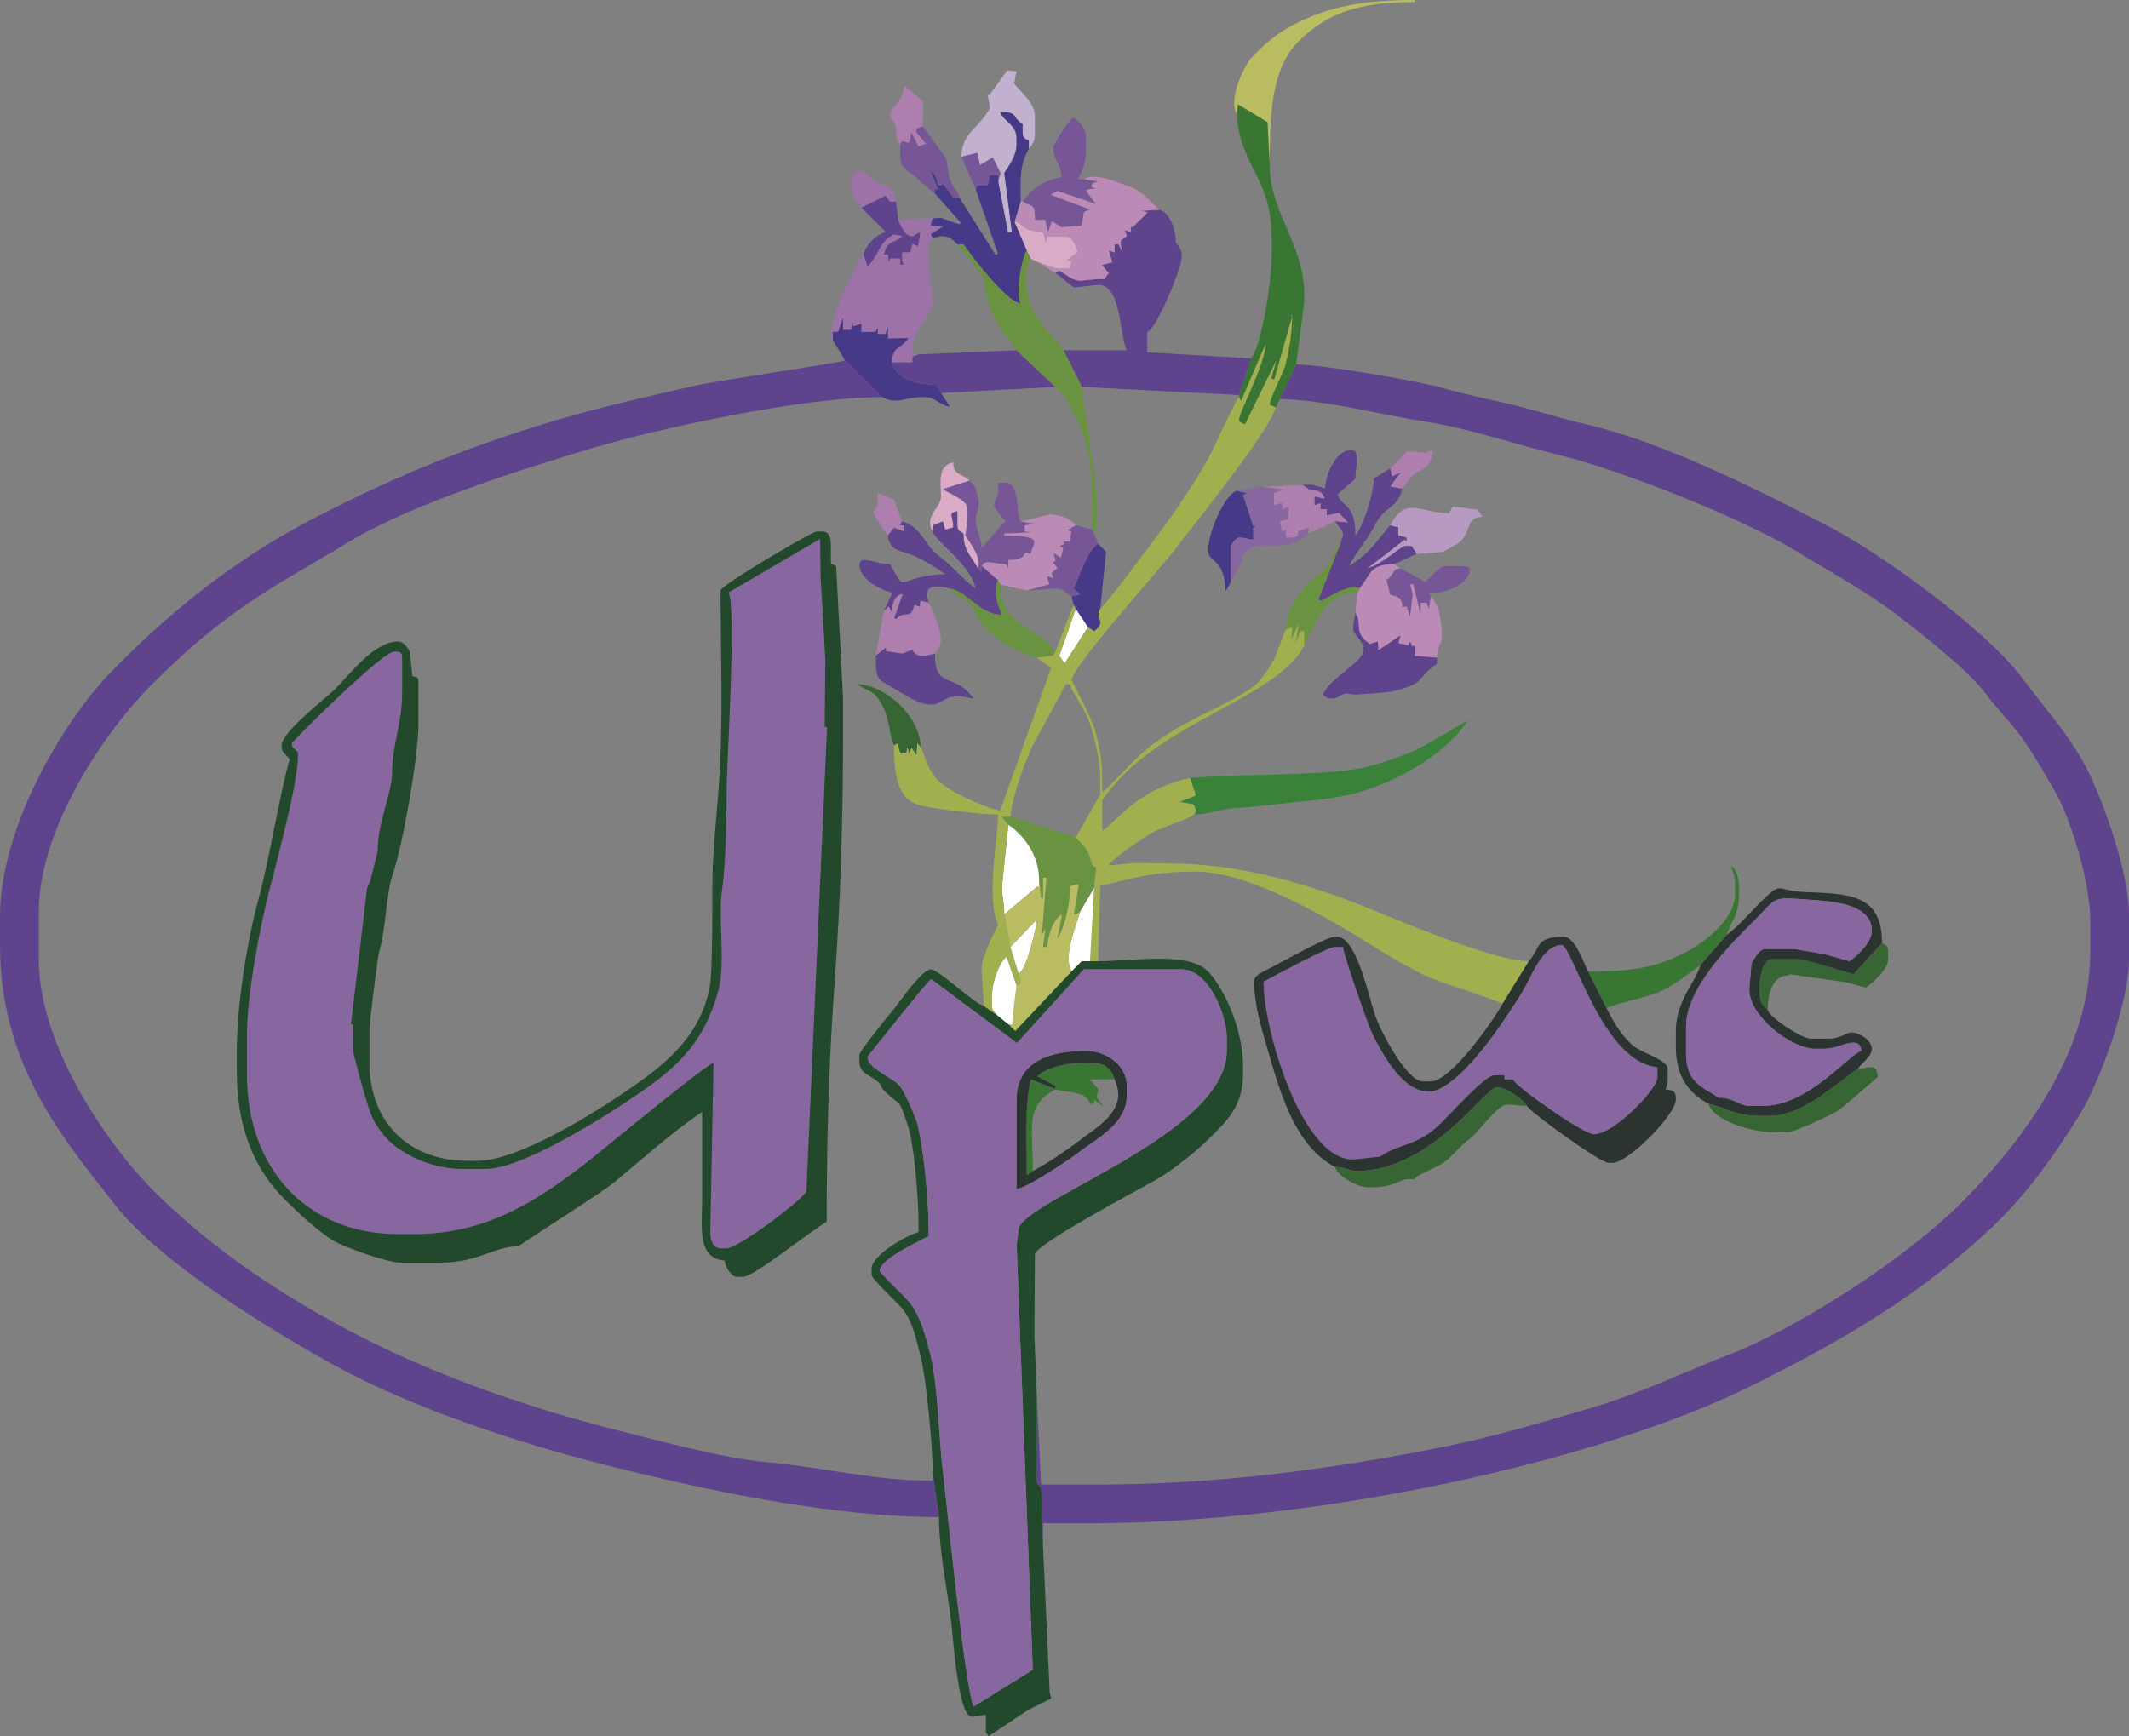 <?xml version="1.0" encoding="UTF-8"?> <svg xmlns="http://www.w3.org/2000/svg" width="217" height="177" viewBox="0 0 217 177" fill="none"><rect x="0" y="0" width="217" height="177" fill="#808080" stroke="none"/> <g clip-path="url(#clip0_671_2)"> <path fill-rule="evenodd" clip-rule="evenodd" d="M126.08 11.627L126.168 10.64L129.187 12.457L129.409 16.817C129.409 11.422 129.628 6.918 132.372 4.202C135.296 1.307 138.471 0.208 144.181 0.208V0C138.834 0 135.324 0.699 131.764 2.558C130.058 3.449 128.852 4.549 127.583 5.86C126.861 6.606 125.122 10.12 126.08 11.627Z" fill="#B9BC61"></path> <path fill-rule="evenodd" clip-rule="evenodd" d="M91.751 14.741C92.107 13.669 92.743 15.67 92.867 13.456L93.619 14.937L94.383 14.656L93.416 13.495L93.43 13.118L94.04 12.872L94.102 10.316L92.167 8.72C92.005 10.666 90.711 10.84 90.711 11.834C90.711 12.027 91.212 12.292 91.322 13.092C91.456 14.063 91.251 14.023 91.751 14.741Z" fill="#AE7EAF"></path> <path fill-rule="evenodd" clip-rule="evenodd" d="M97.994 15.986L99.627 15.578L99.88 16.841L101.186 16.044L101.976 17.651L101.739 18.478L102.744 23.726L103.143 23.648L102.363 17.647C102.35 17.546 103.612 16.122 103.612 14.741V14.118C103.612 12.653 102.32 12.448 101.947 11.419C103.831 11.419 103.046 11.87 104.236 12.665C104.236 13.692 104.075 14.042 104.86 14.325V15.156C105.19 14.777 105.484 14.418 105.484 13.703V11.834C105.484 10.436 103.995 9.394 103.357 8.505L103.612 7.267L102.663 7.182L100.858 9.666L100.646 9.559L100.907 11.004C99.769 13.149 98.051 13.452 97.994 15.986Z" fill="#C1B1CE"></path> <path fill-rule="evenodd" clip-rule="evenodd" d="M91.752 14.741C91.752 16.764 91.62 16.798 92.913 17.734C93.842 18.406 94.535 19.22 95.289 19.723V19.308L95.623 19.345L94.873 17.44C95.915 18.202 95.124 19.241 96.157 18.786L97.161 20.139H97.785C97.573 19.346 97.2 19.263 96.868 18.355C96.556 17.506 96.647 16.727 96.407 16.116C96.391 16.075 94.153 13.002 94.04 12.872L93.431 13.118L93.416 13.495L94.384 14.656L93.62 14.937L92.867 13.456C92.744 15.67 92.108 13.669 91.752 14.741Z" fill="#775698"></path> <path fill-rule="evenodd" clip-rule="evenodd" d="M97.994 15.986L99.451 19.308C99.694 18.958 99.48 18.893 100.075 18.893L100.691 18.891L100.907 17.855H101.739V18.478L101.976 17.651L101.186 16.044L99.88 16.841L99.627 15.578L97.994 15.986Z" fill="#775698"></path> <path fill-rule="evenodd" clip-rule="evenodd" d="M104.234 20.554C105.216 21.176 105.483 20.636 105.483 22.423L106.533 22.421L106.825 23.7L107.215 22.541L108.175 23.16L110.239 23.038L110.482 21.622L111.112 21.358L107.11 19.865L107.788 19.47L111.68 20.794L110.701 19.446L110.892 19.309L111.756 19.215L111.308 19.101L111.314 18.715L111.929 18.496L110.476 18.27H109.852C110.309 17.408 110.684 16.696 110.684 15.364V13.911C110.684 13.152 109.82 12.042 109.436 12.042C108.921 12.042 107.355 14.928 107.355 14.949C107.355 16.535 108.155 16.597 108.187 18.063C106.296 18.503 105.176 19.152 104.234 20.554Z" fill="#775698"></path> <path fill-rule="evenodd" clip-rule="evenodd" d="M87.798 21.177L90.265 19.956L90.711 20.554H91.335C91.233 19.325 90.782 19.154 89.815 18.749C89.331 18.546 87.907 17.44 87.798 17.44C87.313 17.44 86.758 17.994 86.758 18.478V19.101C86.758 20.047 87.345 20.657 87.798 21.177Z" fill="#9C72A8"></path> <path fill-rule="evenodd" clip-rule="evenodd" d="M87.799 21.177L90.296 23.668C89.272 23.906 88.269 24.973 88.007 25.952L88.423 27.198C89.758 25.794 89.549 24.709 91.118 23.912L91.96 24.083C91.023 24.896 90.443 24.429 90.087 25.952H90.504L90.597 26.814L90.712 26.367H91.752V26.99H92.168C92.025 26.737 91.96 26.768 91.96 26.367V25.744L92.767 25.736L93.015 24.875L93.579 25.116L93.832 23.668C93.116 23.859 93.282 24.083 93 24.083C92.207 24.083 91.837 22.975 91.544 22.422L91.336 20.554H90.712L90.265 19.956L87.799 21.177Z" fill="#5F448D"></path> <path fill-rule="evenodd" clip-rule="evenodd" d="M104.651 25.537L105.067 26.367L105.899 26.782C106.637 26.954 107.355 27.405 107.98 27.405L108.981 27.39L109.228 26.679L108.762 26.515L109.852 25.744C109.706 25.119 109.338 24.084 108.604 24.084L106.761 24.089L106.523 24.706C106.491 23.28 106.224 23.809 105.059 23.468C104.131 23.197 103.814 22.448 103.402 22.63L104.651 25.537Z" fill="#D9ABC7"></path> <path fill-rule="evenodd" clip-rule="evenodd" d="M107.564 27.821L109.441 29.304L111.726 29.067C114.339 28.741 114.048 34.051 114.846 35.71H108.397L110.269 39.447L126.289 40.278L127.538 36.541L116.927 35.918V33.842C117.878 33.588 120.464 27.262 120.464 26.16C120.464 25.398 120.141 25.156 119.84 24.707C119.84 23.362 119.238 21.668 118.175 21.385L116.281 21.499L116.983 21.649L115.413 23.198L115.262 23.046L115.267 23.657L114.65 23.457L114.846 24.084C114.656 24.211 114.222 24.422 114.222 24.707C114.222 25.182 114.293 24.948 114.341 25.593L114.014 24.914H113.598L113.602 25.733L113.005 25.525L113.379 26.741L112.314 27.022L113.004 27.846L112.558 28.444C109.621 28.444 110.316 29.174 107.97 27.582L107.564 27.821Z" fill="#5F448D"></path> <path fill-rule="evenodd" clip-rule="evenodd" d="M104.235 20.554H104.026L103.402 22.63C103.814 22.448 104.131 23.197 105.059 23.469C106.224 23.809 106.491 23.28 106.523 24.706L106.761 24.089L108.604 24.084C109.338 24.084 109.706 25.119 109.852 25.744L108.762 26.515L109.228 26.679L108.981 27.391L107.98 27.405C107.355 27.405 106.637 26.954 105.899 26.783L107.563 27.821L107.969 27.582C110.314 29.173 109.62 28.444 112.557 28.444L113.003 27.846L112.313 27.022L113.378 26.74L113.004 25.525L113.601 25.733L113.597 24.914H114.013L114.34 25.593C114.292 24.948 114.221 25.182 114.221 24.706C114.221 24.422 114.655 24.211 114.845 24.084L114.649 23.456L115.266 23.657L115.261 23.046L115.412 23.197L116.982 21.649L116.28 21.498L118.174 21.385C117.047 20.407 116.553 19.502 114.974 18.972C113.977 18.638 111.623 17.544 110.476 18.27L111.929 18.496L111.314 18.715L111.308 19.101L111.756 19.215L110.892 19.308L110.702 19.446L111.68 20.794L107.788 19.47L107.11 19.865L111.112 21.358L110.482 21.622L110.24 23.038L108.175 23.16L107.215 22.541L106.825 23.7L106.533 22.421L105.483 22.423C105.483 20.636 105.216 21.176 104.235 20.554Z" fill="#BC8AB6"></path> <path fill-rule="evenodd" clip-rule="evenodd" d="M101.739 18.478V17.855H100.907L100.691 18.891L100.074 18.893C99.48 18.893 99.694 18.959 99.45 19.308L101.724 25.891L101.476 25.984L97.786 20.139H97.162L96.157 18.786C95.124 19.242 95.916 18.202 94.873 17.44L95.624 19.345L95.289 19.308V19.724L97.931 22.709L97.771 22.873L95.913 22.215C94.99 22.235 94.948 22.149 94.873 23.046L96.133 23.069L94.842 23.886L95.081 24.291C95.548 24.183 95.559 24.084 96.121 24.084C96.701 24.084 97.319 24.561 97.578 24.914H98.202C98.966 26.053 102.628 30.819 104.027 30.935C103.479 29.794 104.168 26.231 104.652 25.537L103.403 22.63L104.027 20.554C104.027 17.97 103.933 16.903 104.86 15.156V14.326C104.075 14.042 104.235 13.692 104.235 12.665C103.046 11.87 103.831 11.419 101.947 11.419C102.32 12.448 103.611 12.653 103.611 14.118V14.741C103.611 16.122 102.349 17.546 102.363 17.647L103.143 23.648L102.744 23.726L101.739 18.478Z" fill="#463987"></path> <path fill-rule="evenodd" clip-rule="evenodd" d="M91.543 22.422C91.836 22.975 92.206 24.083 92.999 24.083C93.281 24.083 93.115 23.859 93.832 23.668L93.579 25.116L93.014 24.875L92.766 25.736L91.959 25.744V26.367C91.959 26.768 92.025 26.737 92.167 26.99H91.751V26.367H90.711L90.597 26.814L90.503 25.952H90.087C90.442 24.429 91.023 24.896 91.959 24.083L91.118 23.912C89.549 24.709 89.757 25.793 88.422 27.198L88.006 25.952C87.253 26.817 84.044 33.349 84.885 34.672V33.841L85.44 33.825L85.926 32.388V33.634H86.758L86.852 32.772L86.978 33.264L87.798 33.011V33.841L89.223 33.831L89.463 33.426V34.049L90.266 34.045L90.503 33.218V34.512L92.583 34.464C91.76 35.691 90.957 35.24 90.919 36.956H92.999L93.005 36.362L93.624 36.125H92.999V35.502C92.999 33.498 95.283 31.992 95.08 30.52L94.591 26.585L94.664 25.122C94.664 24.656 94.829 24.666 95.08 24.291L94.841 23.886L96.132 23.069L94.872 23.045C94.947 22.149 94.99 22.235 95.912 22.215L91.543 22.422Z" fill="#9C72A8"></path> <path fill-rule="evenodd" clip-rule="evenodd" d="M84.887 34.672L86.135 36.748L89.88 40.485C91.585 41.301 92.063 40.485 94.041 40.485H94.249C95.35 40.485 95.674 41.274 96.822 41.471L95.914 40.07L95.498 39.24C93.378 39.24 91.308 38.616 90.92 36.956C90.959 35.24 91.761 35.692 92.585 34.464L90.504 34.512V33.219L90.268 34.045L89.464 34.049V33.426L89.225 33.831L87.799 33.842V33.011L86.979 33.264L86.853 32.772L86.759 33.634H85.927V32.388L85.442 33.825L84.887 33.842V34.672Z" fill="#463987"></path> <path fill-rule="evenodd" clip-rule="evenodd" d="M93.625 36.125L93.006 36.362L93.001 36.956H90.92C91.308 38.616 93.378 39.239 95.497 39.239L95.913 40.07L107.564 39.447L103.611 35.71L93.625 36.125Z" fill="#5F448D"></path> <path fill-rule="evenodd" clip-rule="evenodd" d="M126.08 11.627C126.08 14.009 127.251 16.242 128.09 17.925C129.152 20.054 129.617 21.597 129.617 24.707V25.745C129.617 28.746 128.644 34.95 127.536 36.541L126.288 40.278V40.486L126.495 40.9L128.993 35.087C128.947 37.141 126.288 42.033 126.288 42.769C126.288 43.073 126.545 43.074 126.704 43.184L126.9 43.277L130.083 36.762L129.567 38.603L129.883 38.692L131.712 32.244L131.489 32.181H131.698C131.698 33.933 131.409 35.644 131.03 37.12C130.742 38.243 129.492 40.325 129.424 41.277L130.033 41.524L130.449 40.693L132.114 37.164L132.946 30.727V30.105C132.946 24.887 129.409 21.662 129.409 16.817L129.187 12.457L126.167 10.641L126.08 11.627Z" fill="#3A7633"></path> <path fill-rule="evenodd" clip-rule="evenodd" d="M103.612 35.71L107.565 39.447C108.761 40.247 110.276 43.66 110.731 45.422C111.462 48.248 111.31 50.393 111.31 53.98L111.518 54.396C112.571 52.206 110.485 42.029 110.269 39.447L108.397 35.71C107.123 33.812 104.652 32.311 104.652 28.859V27.613C104.652 26.98 104.852 26.775 105.068 26.367L104.652 25.537C104.169 26.231 103.479 29.794 104.028 30.935C102.628 30.819 98.966 26.053 98.202 24.914H97.578C98.099 25.691 98.881 26.358 99.537 27.32C100.835 29.223 100.04 28.273 100.614 30.397C101.378 33.228 102.287 33.736 103.612 35.71Z" fill="#6A9341"></path> <path fill-rule="evenodd" clip-rule="evenodd" d="M141.684 47.752L141.894 48.585L142.735 48.176L141.684 49.611L142.932 49.828C143.588 49.075 143.609 48.552 144.664 48.027C145.594 47.564 145.955 47.06 146.053 45.883C145.674 45.974 145.428 46.122 145.214 46.137L143.452 45.992L141.684 47.752Z" fill="#AE7EAF"></path> <path fill-rule="evenodd" clip-rule="evenodd" d="M95.08 54.188L95.076 53.558L96.095 53.158L96.336 54.006L97.16 53.773C97.16 52.401 96.539 52.388 97.576 52.112V53.565C97.576 54.12 97.877 54.179 98.201 54.395C98.201 56.163 99.002 56.69 99.657 57.925C100.182 57.081 98.864 55.281 98.404 54.602L98.617 52.942V51.904C98.617 50.908 96.749 50.373 96.134 49.866L98.825 48.998C97.873 48.172 97.19 48.472 97.16 47.129C95.502 47.514 95.912 49.2 95.912 50.658C95.912 51.744 94.109 52.662 95.08 54.188Z" fill="#D9ABC7"></path> <path fill-rule="evenodd" clip-rule="evenodd" d="M128.578 49.621L130.898 49.922L129.82 50.244L129.835 51.515L130.659 51.282L130.667 51.93L131.364 51.679L131.275 52.917L130.443 53.152L130.67 54.206L131.075 53.981V54.811H131.699C132.328 54.811 132.274 54.567 132.371 54.145L133.363 53.773V54.396L136.068 53.15L137.42 53.27L136.477 52.274L135.236 52.527V51.904H134.612L134.616 51.293L133.988 51.489L133.998 50.616L135.028 50.866C134.805 50.032 134.418 50.036 133.45 49.891L132.739 49.413H133.779L128.578 49.621Z" fill="#AE7EAF"></path> <path fill-rule="evenodd" clip-rule="evenodd" d="M90.503 54.603L91.112 53.805L92.168 54.188V53.565L91.72 53.555L91.96 53.15L91.104 50.918L89.463 50.243V51.281C89.463 52.002 89.047 51.598 89.047 52.319C89.047 52.501 90.319 54.392 90.503 54.603Z" fill="#AE7EAF"></path> <path fill-rule="evenodd" clip-rule="evenodd" d="M125.457 59.378V55.641C125.614 55.407 125.945 54.811 126.289 54.811C127.006 54.811 127.094 54.964 127.745 55.018V54.188C127.745 53.394 127.681 54.112 127.953 53.565L127.74 53.641L126.715 50.482L127.11 50.286L126.081 50.036C124.786 50.381 123.168 54.375 123.168 55.849V56.264C123.168 57.31 124.832 56.907 124.917 60.265L125.457 59.378Z" fill="#463987"></path> <path fill-rule="evenodd" clip-rule="evenodd" d="M126.081 50.036L127.111 50.286L126.716 50.482L127.74 53.641L127.954 53.565C127.682 54.113 127.746 53.394 127.746 54.188V55.019C127.095 54.965 127.007 54.811 126.289 54.811C125.946 54.811 125.614 55.407 125.457 55.642V59.379L126.719 56.979L126.497 56.887C128.269 54.247 130.374 56.988 133.363 54.396V53.773L132.371 54.145C132.274 54.567 132.328 54.811 131.699 54.811H131.074V53.981L130.669 54.206L130.443 53.152L131.274 52.917L131.363 51.679L130.666 51.93L130.658 51.282L129.834 51.515L129.82 50.244L130.898 49.922L128.578 49.621L126.081 50.036Z" fill="#8867A1"></path> <path fill-rule="evenodd" clip-rule="evenodd" d="M141.685 53.565L142.517 53.773L142.525 54.578L143.35 54.811V55.226L143.186 54.999L139.396 57.925C140.887 57.578 142.733 55.641 143.35 55.641L143.902 55.686L144.39 56.472L147.094 56.264C147.842 55.765 148.736 55.534 149.267 54.695C149.974 53.578 149.562 52.768 151.12 52.69L150.626 51.961L148.046 51.641L147.719 52.319C144.752 52.319 143.313 50.494 141.685 53.565Z" fill="#B69AC1"></path> <path fill-rule="evenodd" clip-rule="evenodd" d="M99.657 57.925L100.073 58.34V57.718C100.381 56.956 101.292 57.51 102.539 57.52L102.778 57.925V57.095C105.095 57.095 103.875 55.98 105.067 56.472C105.185 55.39 106.709 54.603 102.362 54.603V54.396L105.291 54.27L104.443 54.188V53.565L105.503 53.402L104.026 53.15C103.473 52.28 104.104 49.205 102.362 49.205H101.738V50.036C101.738 50.934 101.322 50.872 101.322 51.489C101.322 51.901 102.226 52.708 102.57 53.358L102.388 53.188L100.073 55.849C100.005 55.031 99.449 53.671 99.449 53.15C99.449 52.46 99.8 51.859 99.771 51.101L99.405 49.665L98.825 48.998L96.135 49.866C96.749 50.373 98.617 50.908 98.617 51.904V52.942L98.404 54.602C98.864 55.281 100.183 57.081 99.657 57.925Z" fill="#775698"></path> <path fill-rule="evenodd" clip-rule="evenodd" d="M133.779 49.413H132.738L133.449 49.891C134.417 50.036 134.804 50.032 135.027 50.866L133.997 50.616L133.987 51.489L134.615 51.293L134.611 51.904H135.235V52.527L136.476 52.273L137.419 53.27L136.067 53.15C136.233 53.397 136.899 54.133 136.899 54.396C136.899 54.871 136.829 54.637 136.691 55.226L134.37 61.144L134.611 61.247C135.291 61.066 137.562 59.381 138.564 60.001C139.698 58.699 139.525 57.51 142.101 57.51L144.389 56.472L143.901 55.686L143.349 55.641C142.732 55.641 140.887 57.578 139.396 57.925L143.185 54.999L143.349 55.226V54.811L142.525 54.578L142.517 53.773L141.685 53.565C139.994 55.505 139.84 56.17 137.524 57.718C137.702 57.051 139.533 54.771 140.091 53.636C141.169 51.444 142.441 51.933 142.933 49.828L141.684 49.611L142.736 48.176L141.894 48.585L141.685 47.752L140.02 48.79C140.02 50.458 138.862 53.784 138.148 54.603C138.148 51.155 136.684 51.77 136.374 50.367L138.148 48.79C138.148 47.715 138.702 45.883 137.732 45.883C136.138 45.883 135.152 48.333 135.039 49.797L133.779 49.413Z" fill="#5F448D"></path> <path fill-rule="evenodd" clip-rule="evenodd" d="M104.027 53.15L105.504 53.401L104.443 53.565V54.188L105.292 54.27L102.363 54.395V54.603C106.71 54.603 105.186 55.39 105.068 56.472C103.875 55.98 105.096 57.094 102.779 57.094V57.925L102.54 57.52C101.293 57.51 100.382 56.956 100.074 57.717L101.739 59.171L101.947 59.586L104.651 60.209L106.965 59.578L106.728 58.767L107.395 58.948L107.194 58.413L107.802 57.9L107.326 57.327L107.599 57.205L107.401 56.4L108.142 56.878L108.386 55.88L107.995 55.676L108.497 55.469L108.396 55.226L109.013 55.224L109.218 54.219L108.836 54.033L109.645 53.565C109.302 53.098 108.36 52.527 107.564 52.527L107.131 52.425L104.027 53.15Z" fill="#BC8AB6"></path> <path fill-rule="evenodd" clip-rule="evenodd" d="M95.08 54.188C95.367 55.261 98.848 57.425 99.449 60.001C98.292 59.228 97.109 57.707 95.702 56.681C94.286 55.648 93.889 53.664 91.959 53.15L91.72 53.555L92.167 53.565V54.188L91.112 53.805L90.503 54.603C90.642 56.272 91.976 56.122 93.21 56.677C93.993 57.03 95.732 58.031 96.328 58.548C93.843 58.548 92.442 59.378 91.959 59.378C91.689 59.378 90.928 57.834 90.711 57.51C89.439 57.51 89.121 57.095 88.006 57.095C87.821 57.095 87.59 57.325 87.59 57.51C87.59 59.013 89.618 60.114 90.955 60.437L90.087 62.285L90.59 61.839L90.919 62.493C90.942 61.466 91.163 60.708 91.994 60.564L91.125 63.042L91.335 63.115C92.288 62.113 92.815 63.341 93.203 61.673L93.762 61.87L93.829 61.254L94.664 61.455C94.53 60.898 94.456 61.063 94.456 60.624C94.456 60.138 94.801 59.794 95.288 59.794H95.704C96.266 59.794 96.278 59.893 96.744 60.001C98.509 60.148 99.765 62.647 102.154 62.7C101.778 61.992 101.131 60.125 101.737 59.171L100.073 57.718V58.34L99.657 57.925C99.002 56.69 98.201 56.163 98.201 54.396C97.877 54.179 97.576 54.12 97.576 53.565V52.112C96.539 52.388 97.16 52.401 97.16 53.773L96.336 54.006L96.095 53.158L95.076 53.558L95.08 54.188Z" fill="#5F448D"></path> <path fill-rule="evenodd" clip-rule="evenodd" d="M104.65 60.209L107.355 60.002H107.563C108.508 60.002 108.648 60.445 109.228 60.832L110.104 60.58L109.436 60.002C110.105 58.609 110.79 56.197 111.932 55.434L111.516 54.396L111.308 53.981L109.644 53.565L108.835 54.034L109.217 54.219L109.012 55.224L108.395 55.226L108.496 55.469L107.994 55.677L108.385 55.88L108.141 56.878L107.4 56.4L107.598 57.205L107.325 57.328L107.801 57.9L107.193 58.413L107.394 58.949L106.727 58.767L106.964 59.578L104.65 60.209Z" fill="#775698"></path> <path fill-rule="evenodd" clip-rule="evenodd" d="M142.724 57.925L142.253 58.043L141.437 59.094L141.266 58.963L141.684 60.624C142.172 60.892 142.825 60.588 142.932 61.87L143.382 61.861L143.726 62.903L143.972 60.831C144.043 60.319 143.824 60.297 143.764 59.586L144.033 59.537L144.805 62.7V61.454L145.399 61.46L145.647 62.079L145.845 60.831L145.637 60.416H146.261C147.626 60.416 149.798 59.38 149.798 58.133C149.798 57.842 149.514 57.717 149.174 57.717H147.301C146.637 57.717 145.762 59.017 145.26 59.319L142.724 57.925Z" fill="#775698"></path> <path fill-rule="evenodd" clip-rule="evenodd" d="M109.229 60.832L109.437 61.662L109.645 62.077L110.893 63.946L111.517 64.361C112.874 63.369 111.538 63.025 112.141 62.077L112.739 56.262L111.933 55.434C110.791 56.197 110.106 58.609 109.437 60.001L110.105 60.58L109.229 60.832Z" fill="#463987"></path> <path fill-rule="evenodd" clip-rule="evenodd" d="M138.565 60.001L138.356 60.416L138.148 62.493C138.914 63.697 137.871 64.448 139.617 65.652L140.437 65.399L140.489 66.307L142.751 64.784L142.527 65.56L143.527 65.804L143.731 65.414L143.939 65.915L144.182 65.814L144.18 66.873L146.471 67.06C146.511 65.248 147.165 66.02 146.909 63.928C146.721 62.393 146.652 61.757 145.846 60.832L145.648 62.079L145.401 61.46L144.806 61.455V62.7L144.035 59.537L143.766 59.586C143.825 60.297 144.045 60.319 143.974 60.832L143.728 62.903L143.383 61.861L142.934 61.87C142.827 60.588 142.173 60.892 141.685 60.624L141.267 58.964L141.439 59.094L142.255 58.044L142.726 57.925L142.101 57.51C139.526 57.51 139.699 58.699 138.565 60.001Z" fill="#BC8AB6"></path> <path fill-rule="evenodd" clip-rule="evenodd" d="M90.088 62.285L89.256 66.853L90.296 66.022L90.303 66.384L91.957 66.638L93.001 66.23C93.349 67.19 94.59 66.808 95.289 66.645C95.565 66.329 95.914 65.754 95.914 65.192C95.914 64.249 95.024 62.019 94.665 61.455L93.83 61.254L93.764 61.87L93.204 61.674C92.817 63.341 92.289 62.113 91.336 63.116L91.127 63.043L91.996 60.564C91.165 60.708 90.943 61.466 90.92 62.493L90.592 61.839L90.088 62.285Z" fill="#AE7EAF"></path> <path fill-rule="evenodd" clip-rule="evenodd" d="M131.074 64.154L131.73 63.953L131.605 65.234L132.396 63.55L132.044 65.666L132.531 64.361L132.934 64.36L132.947 65.814C134.088 63.663 134.99 60.416 138.356 60.416L138.564 60.001C137.563 59.381 135.291 61.066 134.611 61.247L134.37 61.144L136.692 55.226C136.214 55.774 135.878 56.806 135.442 57.509C134.887 58.404 134.249 58.603 133.516 59.323C132.294 60.524 131.252 62.018 131.074 64.154Z" fill="#6A9341"></path> <path fill-rule="evenodd" clip-rule="evenodd" d="M96.744 60.001C97.283 60.735 98.384 61.019 98.987 61.708C99.577 62.38 99.737 63.275 100.536 64.107C101.713 65.33 103.835 66.629 105.69 67.06L107.337 66.842L107.563 66.438C105.878 63.926 101.945 63.794 101.945 59.586L101.737 59.171C101.131 60.125 101.778 61.992 102.154 62.7C99.765 62.647 98.509 60.148 96.744 60.001Z" fill="#6A9341"></path> <path fill-rule="evenodd" clip-rule="evenodd" d="M110.893 63.946L109.645 62.078L107.965 66.864L108.519 67.627L110.893 63.946Z" fill="white"></path> <path fill-rule="evenodd" clip-rule="evenodd" d="M89.256 66.852C89.256 69.434 89.482 69.213 91.122 70.181C91.982 70.688 93.625 71.835 94.873 71.835C95.978 71.835 96.265 71.005 97.37 71.005H97.786C98.503 71.005 98.592 71.158 99.242 71.212C97.197 68.427 95.289 70.375 95.289 66.645C94.59 66.808 93.349 67.189 93.001 66.23L91.957 66.638L90.303 66.383L90.296 66.022L89.256 66.852Z" fill="#5F448D"></path> <path fill-rule="evenodd" clip-rule="evenodd" d="M146.469 67.06L144.179 66.874L144.181 65.815L143.938 65.915L143.73 65.414L143.525 65.804L142.525 65.56L142.75 64.784L140.488 66.307L140.436 65.399L139.615 65.652C137.87 64.448 138.913 63.697 138.147 62.493C138.093 63.142 137.939 63.23 137.939 63.946V64.154C137.939 64.722 138.979 65.331 138.979 66.23C138.979 67.537 135.872 68.811 134.818 70.797C135.194 71.048 135.184 71.213 135.651 71.213C136.425 71.213 136.383 70.983 136.893 70.788C137.487 70.56 137.327 70.858 138.347 70.805C138.623 70.79 141.522 70.584 141.817 70.515C145.576 69.631 144.142 69.239 146.469 67.683V67.06Z" fill="#5F448D"></path> <path fill-rule="evenodd" clip-rule="evenodd" d="M91.128 75.988L91.501 75.791L91.752 76.818H92.376L92.49 76.174L92.672 76.849L92.917 76.231L93.416 77.026L93.504 75.744L93.832 76.195C93.832 73.031 90.208 69.822 87.383 69.759C88.802 70.743 89.087 70.241 90.025 72.106C90.67 73.39 90.659 75.013 91.128 75.988Z" fill="#376533"></path> <path fill-rule="evenodd" clip-rule="evenodd" d="M121.295 79.31L121.891 81.097L120.264 81.748L121.673 82.024L121.937 82.643L121.711 83.047C123.087 83.016 124.192 82.545 125.658 82.418C126.862 82.314 128.534 82.168 130.019 81.994C132.655 81.687 135.831 81.511 138.229 80.845C142.683 79.607 147.368 76.809 149.591 73.497C149.113 73.624 145.573 75.921 144.115 76.545C142.242 77.346 139.852 78.208 137.546 78.502C132.859 79.101 126.148 78.907 121.295 79.31Z" fill="#3A813A"></path> <path fill-rule="evenodd" clip-rule="evenodd" d="M102.779 84.085C104.259 85.074 105.846 87.07 105.9 89.483L106.108 91.559H106.316V89.483L106.642 89.492L106.195 95.327L106.549 94.677L106.316 96.542H106.732C106.826 95.406 107.324 93.676 108.243 93.231L107.772 95.711C108.349 94.883 109.02 92.522 109.02 91.144L109.032 90.359L109.958 90.123L109.451 93.259L110.061 93.012L111.517 90.521L111.725 88.445C111.068 88.18 111.324 87.647 110.855 86.822C110.296 85.836 110.129 86.053 109.645 85.331L102.987 83.254L102.119 83.286L102.779 84.085Z" fill="#6A9341"></path> <path fill-rule="evenodd" clip-rule="evenodd" d="M102.362 93.22L105.756 90.35L105.899 90.521V89.483C105.845 87.07 104.258 85.074 102.778 84.085L102.154 90.106C102.057 91.192 102.362 91.925 102.362 93.22Z" fill="white"></path> <path fill-rule="evenodd" clip-rule="evenodd" d="M126.288 40.485C125.814 41.03 123.887 45.342 123.309 46.44C122.264 48.421 121.086 50.14 119.88 51.946C119.031 53.217 112.786 61.605 112.14 62.078C111.538 63.026 112.873 63.369 111.516 64.361L110.892 63.946L108.518 67.627L107.963 66.864L109.644 62.078L109.436 61.662L107.563 66.438L107.337 66.842L105.691 67.06L107.131 68.092L101.946 82.632C100.881 82.543 97.651 81.024 96.826 80.474C95.957 79.895 95.584 79.651 94.992 78.775C94.325 77.788 94.202 76.778 93.832 76.195L93.503 75.744L93.415 77.026L92.916 76.231L92.671 76.849L92.489 76.174L92.375 76.818H91.751L91.501 75.791L91.127 75.988C91.127 78.862 91.405 81.469 93.743 82.097C95.119 82.466 100.161 83.047 101.738 83.047C101.679 85.69 100.49 91.663 101.738 94.258C101.332 95.023 99.989 97.749 100.042 98.828L100.281 102.563L101.738 103.601C101.451 103.173 101.114 103.062 101.114 102.563V101.525C101.114 100.208 101.853 98.104 102.592 97.573L103.61 100.487C103.795 100.383 104.026 100.351 104.026 100.071C104.026 99.596 103.956 99.83 103.818 99.241L102.986 96.542L102.362 93.22C102.362 91.925 102.057 91.192 102.154 90.106L102.778 84.085L102.118 83.287L102.986 83.254C103.153 81.25 104.52 77.484 105.275 75.988C105.777 74.99 108.517 70.083 108.603 69.759H109.02C109.215 70.49 110.663 72.346 111.182 74.038C111.628 75.492 112.14 77.569 112.14 79.31V80.971C112.14 81.007 109.825 85.122 109.644 85.331C110.128 86.053 110.295 85.836 110.854 86.822C111.323 87.647 111.067 88.18 111.724 88.445L111.516 90.521L111.1 97.995H111.932L112.14 90.313C115.477 89.538 117.609 88.86 121.919 88.86C126.965 88.86 134.457 93.11 137.855 95.173C140.306 96.661 142.309 97.985 144.943 99.311C146.809 100.251 152.15 101.736 153.127 102.355L155.832 97.995C152.083 97.995 141.754 93.467 138.385 92.153C133.266 90.156 126.346 88.03 119.214 88.03L115.672 87.982L112.973 88.237C113.489 87.468 115.883 85.886 116.841 85.246C118.357 84.234 120.684 83.759 121.711 83.047L121.937 82.643L121.672 82.024L120.263 81.748L121.891 81.097L121.295 79.31C119.372 79.757 117.716 80.436 116.301 81.385C114.563 82.552 113.643 83.761 112.348 84.708V81.594C117.697 73.623 129.972 71.423 132.946 65.815L132.933 64.36L132.53 64.361L132.043 65.666L132.395 63.55L131.604 65.234L131.729 63.953L131.073 64.154C130.92 64.395 130.142 66.652 129.828 67.271C129.515 67.887 128.507 69.397 127.996 69.803C126.459 71.024 124.152 72.069 122.265 73.011C120.185 74.049 118.607 75.003 116.888 76.366C115.505 77.463 113.193 80.199 112.348 80.763C112.348 77.405 112.248 76.8 111.559 74.284C111.258 73.184 109.228 69.395 109.228 69.344C109.228 68.001 118.573 57.619 119.963 55.766C121.874 53.22 129.366 44.017 130.033 41.523L129.424 41.277C129.491 40.325 130.741 38.243 131.03 37.12C131.409 35.644 131.697 33.932 131.697 32.181H131.489L131.712 32.243L129.883 38.692L129.567 38.603L130.083 36.762L126.899 43.277L126.704 43.184C126.545 43.074 126.288 43.073 126.288 42.769C126.288 42.033 128.947 37.141 128.993 35.087L126.495 40.9L126.288 40.485Z" fill="#A1AF4E"></path> <path fill-rule="evenodd" clip-rule="evenodd" d="M110.06 93.012C109.786 94.186 108.269 97.525 109.228 99.033L110.268 97.995H111.101L111.517 90.521L110.06 93.012Z" fill="white"></path> <path fill-rule="evenodd" clip-rule="evenodd" d="M102.986 96.542L103.819 99.241C104.624 98.95 105.44 95.124 105.691 94.05L105.528 93.897L102.986 96.542Z" fill="white"></path> <path fill-rule="evenodd" clip-rule="evenodd" d="M161.865 99.033L163.738 102.771C164.239 102.453 167.889 101.651 169.006 101.176C170.766 100.429 171.897 99.353 173.308 98.41L176.013 95.296C176.416 93.79 177.261 93.558 177.261 90.936V90.521C177.261 89.599 176.976 88.638 176.429 88.237C176.602 88.981 176.845 89.213 176.845 90.106V91.144C176.845 93.847 173.482 96.274 171.51 97.239C168.497 98.715 166.235 99.033 161.865 99.033Z" fill="#3A7633"></path> <path fill-rule="evenodd" clip-rule="evenodd" d="M180.174 102.978C180.174 101.318 180.654 99.448 182.255 99.448L182.479 99.328L188.26 100.155L190.161 100.694C190.848 100.234 192.449 98.855 192.449 97.787V96.957C192.449 96.402 192.149 96.343 191.825 96.126L188.863 99.387L188.704 99.241C187.764 99.022 184.064 97.787 183.295 97.787H180.59C179.635 97.787 179.342 99.675 179.342 100.694V101.317C179.342 102.104 179.712 102.64 180.174 102.978Z" fill="#376533"></path> <path fill-rule="evenodd" clip-rule="evenodd" d="M188.497 97.995L185.981 97.275L182.88 96.749H179.967C179.288 96.749 178.82 97.742 178.531 98.205L178.302 100.694V100.902C178.302 103.656 182.641 106.923 184.96 106.923H185.792C187.225 106.923 187.955 106.3 188.913 106.3C189.545 106.3 189.62 106.66 189.745 107.13C188.427 107.482 184.321 112.736 179.759 112.736H178.302C177.219 112.736 176.772 111.906 175.182 111.906C173.419 110.728 171.853 110.394 171.853 107.338V104.639C171.853 100.679 176.587 96.073 178.77 93.894C181.316 91.355 180.334 91.431 184.962 91.765C187.406 91.942 190.786 92.352 190.786 94.881C190.786 96.111 189.271 97.478 188.497 97.995ZM176.014 95.296L173.309 98.41C172.882 100.008 170.812 102.084 170.812 105.054V106.715C170.812 109.752 172.133 111.468 174.141 112.528C175.842 112.924 176.985 113.774 179.343 113.774H180.383C183.724 113.774 187.213 110.413 189.329 108.999C189.743 108.382 190.786 107.716 190.786 106.923C190.786 106.094 189.565 105.262 188.705 105.262C188.133 105.262 187.614 105.885 186.417 105.885H184.544C183.598 105.885 180.369 103.705 180.175 102.978C179.713 102.64 179.343 102.104 179.343 101.317V100.694C179.343 99.676 179.636 97.788 180.591 97.788H183.296C184.065 97.788 187.764 99.022 188.705 99.241L188.864 99.387L191.826 96.127C191.826 91.195 188.575 91.115 183.912 90.944C180.957 90.836 181.731 89.688 179.394 92.026C178.492 92.929 176.942 94.676 176.014 95.296Z" fill="#2C3431"></path> <path fill-rule="evenodd" clip-rule="evenodd" d="M102.363 93.22L102.987 96.542L105.53 93.897L105.692 94.05C105.442 95.124 104.625 98.95 103.82 99.241C103.957 99.83 104.028 99.596 104.028 100.071C104.028 100.351 103.797 100.383 103.612 100.487L103.196 103.808V104.431H102.779L103.48 105.127L109.229 99.033C108.27 97.525 109.787 94.186 110.061 93.012L109.452 93.259L109.958 90.123L109.033 90.359L109.021 91.144C109.021 92.522 108.349 94.883 107.773 95.711L108.243 93.231C107.325 93.676 106.827 95.406 106.732 96.542H106.316L106.549 94.677L106.196 95.327L106.643 89.492L106.316 89.483V91.559H106.108L105.9 89.483V90.521L105.758 90.35L102.363 93.22Z" fill="#B9BC61"></path> <path fill-rule="evenodd" clip-rule="evenodd" d="M145.638 111.283C142.91 111.283 140.899 107.411 139.882 105.4C139.463 104.574 136.915 97.256 136.899 96.542H136.067C135.322 96.542 129.771 99.551 128.785 100.072C128.785 105.221 132.91 118.726 138.154 118.187L140.644 117.927C142.92 116.406 144.436 116.971 147.042 114.346C147.833 113.549 151.397 109.622 152.295 109.622H153.335V110.037H154.168C154.593 110.838 161.346 115.643 162.49 115.643C164.46 115.643 168.94 111.084 168.94 109.83V108.792C163.307 108.324 160.258 96.335 159.161 96.335C157.543 96.335 156.379 98.75 155.761 100.001C155.081 101.377 153.923 103.043 153.044 104.349C151.845 106.131 148.061 111.283 145.638 111.283Z" fill="#8867A1"></path> <path fill-rule="evenodd" clip-rule="evenodd" d="M101.737 103.601L102.778 104.431H103.194V103.808L103.61 100.486L102.592 97.572C101.853 98.104 101.113 100.208 101.113 101.525V102.563C101.113 103.062 101.45 103.173 101.737 103.601Z" fill="white"></path> <path fill-rule="evenodd" clip-rule="evenodd" d="M188.496 97.995C189.27 97.478 190.784 96.111 190.784 94.881C190.784 92.352 187.405 91.942 184.961 91.765C180.333 91.431 181.314 91.355 178.769 93.894C176.586 96.073 171.852 100.679 171.852 104.639V107.338C171.852 110.394 173.418 110.728 175.18 111.906C176.771 111.906 177.218 112.736 178.301 112.736H179.758C184.32 112.736 188.426 107.482 189.744 107.13C189.618 106.66 189.544 106.3 188.912 106.3C187.954 106.3 187.224 106.923 185.791 106.923H184.959C182.64 106.923 178.301 103.656 178.301 100.902V100.694L178.53 98.205C178.819 97.742 179.287 96.749 179.966 96.749H182.878L185.98 97.275L188.496 97.995Z" fill="#8867A1"></path> <path fill-rule="evenodd" clip-rule="evenodd" d="M189.329 108.999C187.212 110.413 183.723 113.774 180.382 113.774H179.342C176.984 113.774 175.841 112.924 174.141 112.529C174.599 114.24 178.549 115.435 180.798 115.435H182.255C182.841 115.435 186.741 113.628 187.333 113.236C188.235 112.637 191.139 109.927 191.409 109.83C191.368 109.341 191.221 108.792 190.785 108.792C190.068 108.792 189.979 108.945 189.329 108.999Z" fill="#376533"></path> <path fill-rule="evenodd" clip-rule="evenodd" d="M145.638 111.283C148.062 111.283 151.846 106.131 153.045 104.349C153.923 103.043 155.081 101.377 155.761 100.001C156.379 98.75 157.544 96.334 159.161 96.334C160.258 96.334 163.307 108.324 168.94 108.791V109.829C168.94 111.084 164.46 115.643 162.49 115.643C161.346 115.643 154.593 110.838 154.168 110.037H153.336V109.622H152.295C151.397 109.622 147.833 113.549 147.043 114.346C144.436 116.971 142.92 116.406 140.644 117.927L138.154 118.187C132.91 118.725 128.785 105.221 128.785 100.071C129.771 99.551 135.322 96.542 136.067 96.542H136.899C136.915 97.256 139.464 104.574 139.882 105.4C140.899 107.411 142.91 111.283 145.638 111.283ZM136.067 118.965C137.065 118.987 137.563 119.38 138.356 119.38C145.821 119.38 151.435 110.868 152.503 110.868H152.712C153.637 110.868 155.229 112.147 155.624 112.736C155.975 113.397 163.106 118.549 163.946 118.549H164.363C165.956 118.549 170.812 113.637 170.812 112.113V111.906C170.812 111.224 170.393 111.127 169.772 111.075C169.881 110.61 169.98 110.598 169.98 110.037V108.999C169.98 107.98 167.247 107.389 166.282 106.461C165.051 105.277 164.544 104.29 163.738 102.77L161.866 99.033C161.39 98.135 160.564 95.504 159.369 95.504C156.474 95.504 157.059 96.587 155.832 97.995L153.128 102.355C152.213 104.08 147.856 110.245 145.846 110.245H145.014C143.376 110.245 140.706 105.128 140.147 103.474C139.519 101.619 138.25 95.504 136.275 95.504H136.067C135.194 95.504 130.46 98.198 129.338 98.754C127.523 99.654 127.678 99.689 127.976 101.917C128.18 103.443 128.498 104.538 128.91 105.968C130.397 111.129 131.825 116.725 136.067 118.965Z" fill="#2C3431"></path> <path fill-rule="evenodd" clip-rule="evenodd" d="M105.275 119.38C105.275 114.853 104.455 112.716 107.564 111.075C108.969 111.402 110.763 111.267 111.101 112.528H111.517V112.113L112.489 112.826L111.771 111.859C111.862 111.316 111.933 111.551 111.933 111.075C111.933 110.936 111.277 110.301 111.101 110.037H113.597C113.373 109.077 112.639 108.376 111.517 108.376H110.06C108.514 108.376 106.305 108.993 105.735 109.745L107.632 110.736L107.512 111.007L105.067 110.037C104.422 112.798 104.651 116.404 104.66 119.811L105.275 119.38Z" fill="#3A7633"></path> <path fill-rule="evenodd" clip-rule="evenodd" d="M113.598 110.037C115.025 113.004 112.04 114.767 110.649 115.814C109.011 117.049 107.1 118.417 105.276 119.38L104.66 119.811C104.652 116.404 104.423 112.798 105.068 110.037L107.513 111.007L107.633 110.737L105.736 109.745C106.306 108.994 108.514 108.376 110.061 108.376H111.517C112.64 108.376 113.374 109.077 113.598 110.037ZM103.611 112.113V121.248C104.997 120.926 108.95 118.26 110.118 117.36C111.855 116.021 114.846 114.555 114.846 111.698V110.66C114.846 108.602 112.743 107.13 110.685 107.13C106.952 107.13 103.611 108.255 103.611 112.113Z" fill="#2C3431"></path> <path fill-rule="evenodd" clip-rule="evenodd" d="M136.066 118.965C136.329 119.946 138.444 121.041 139.395 121.041H140.019C142.028 121.041 142.68 120.21 143.556 120.21H144.18C144.338 119.777 146.417 119.064 147.223 118.472C148.064 117.853 148.695 116.93 149.715 116.183C150.359 115.712 151.346 114.416 152.035 113.723C153.664 112.082 153.313 112.736 155.623 112.736C155.228 112.147 153.636 110.868 152.711 110.868H152.503C151.434 110.868 145.82 119.38 138.355 119.38C137.562 119.38 137.064 118.987 136.066 118.965Z" fill="#376533"></path> <path fill-rule="evenodd" clip-rule="evenodd" d="M74.263 60.397C75.085 62.102 74.066 77.739 74.066 80.763C74.067 83.086 73.951 88.496 73.606 90.685C73.154 93.553 73.978 98.132 73.239 100.907C71.64 106.917 68.339 109.346 63.747 112.404C61.163 114.125 53.126 119.172 49.516 119.172H47.02C43.802 119.172 40.476 117.463 39.074 115.682C37.938 114.238 37.797 113.683 37.202 111.737C37.066 111.292 35.993 107.448 35.993 107.131V104.432L35.769 104.406L37.419 90.496L37.722 89.872L38.489 86.784C38.489 83.853 39.942 80.784 39.954 78.903C39.976 75.641 40.986 73.979 40.986 70.59V67.061C40.986 66.582 40.841 66.438 40.362 66.438H40.154C38.971 66.438 29.751 75.579 29.751 75.781C29.751 76.544 30.375 76.263 30.375 77.026C30.375 79.894 28.165 87.942 27.419 90.894C26.539 94.379 25.174 101.266 25.174 105.47V109.622C25.174 119.066 31.233 125.816 40.57 125.816H42.234C49.751 125.816 54.91 122.216 59.26 118.93C60.958 117.648 71.983 108.446 72.727 108.374L72.402 125.609V125.816C72.402 126.516 72.77 127.269 73.442 127.269H74.066C75.215 127.269 81.777 122.368 82.189 121.447L84.297 74.13L84.053 74.12L84.121 67.264L83.637 58.756L83.593 54.943L74.263 60.397Z" fill="#8867A1"></path> <path fill-rule="evenodd" clip-rule="evenodd" d="M73.444 127.269C72.771 127.269 72.403 126.515 72.403 125.816V125.608L72.728 108.374C71.984 108.445 60.959 117.648 59.261 118.93C54.911 122.215 49.752 125.816 42.235 125.816H40.571C31.235 125.816 25.175 119.065 25.175 109.622V105.469C25.175 101.266 26.54 94.379 27.421 90.893C28.166 87.942 30.376 79.894 30.376 77.026C30.376 76.262 29.752 76.544 29.752 75.78C29.752 75.579 38.972 66.437 40.155 66.437H40.363C40.842 66.437 40.987 66.582 40.987 67.06V70.59C40.987 73.978 39.977 75.641 39.956 78.903C39.943 80.784 38.49 83.853 38.49 86.784L37.724 89.872L37.42 90.496L35.771 104.406L35.994 104.431V107.13C35.994 107.448 37.067 111.292 37.203 111.737C37.798 113.682 37.939 114.238 39.075 115.682C40.477 117.462 43.803 119.172 47.021 119.172H49.517C53.127 119.172 61.164 114.125 63.748 112.404C68.34 109.346 71.641 106.916 73.24 100.907C73.979 98.131 73.156 93.552 73.607 90.684C73.952 88.496 74.068 83.086 74.068 80.763C74.067 77.738 75.086 62.101 74.264 60.397L83.594 54.943L83.638 58.756L84.122 67.263L84.054 74.119L84.298 74.13L82.19 121.447C81.778 122.368 75.216 127.269 74.068 127.269H73.444ZM72.611 90.313C72.615 92.036 72.624 98.972 72.367 100.45C71.38 106.118 67.063 109.072 62.958 111.823C60.206 113.666 52.708 118.342 48.685 118.342H47.645C41.617 118.342 37.658 114.346 37.658 108.376V105.054C37.658 104.201 38.496 97.473 38.669 96.928C39.306 94.923 39.369 91.012 40.024 89.144C41.004 86.346 42.651 77.284 42.651 73.704V69.552C42.651 68.977 42.491 69.052 42.027 68.929L41.779 66.442C41.576 66.075 41.146 65.399 40.571 65.399C38.125 65.399 35.615 68.808 34.177 70.23C33.126 71.268 28.712 74.611 28.712 75.988V76.195C28.712 76.712 29.232 76.976 29.544 77.441C29.203 78.15 28.126 83.581 27.892 84.72C27.4 87.115 26.95 89.472 26.298 91.849C25.233 95.733 24.135 102.403 24.135 107.13V109.206C24.135 115.156 26.041 119.323 29.076 122.338C30.412 123.665 32.411 125.536 34.037 126.523C34.965 127.087 39.436 128.722 40.779 128.722H44.94C48.76 128.722 50.35 127.062 52.846 127.062C52.958 126.895 61.327 121.597 62.568 120.569C65.403 118.22 68.587 115.353 71.571 113.359C71.571 116.265 71.571 119.172 71.571 122.079C71.571 125.11 70.986 128.276 73.86 128.515C73.912 129.138 74.541 130.176 75.108 130.176H75.732C76.853 130.176 82.744 125.372 84.262 124.57C84.262 115.608 84.493 108.117 85.093 99.862C85.655 92.131 85.927 83.434 85.927 75.365V71.213L85.228 57.722L84.693 57.471L84.678 55.434C84.678 54.796 84.486 54.188 83.846 54.188H83.222C82.801 54.188 73.444 59.645 73.444 60.209C73.444 67.078 73.754 73.661 73.237 80.557C73.014 83.524 72.604 87.159 72.611 90.313Z" fill="#23492C"></path> <path fill-rule="evenodd" clip-rule="evenodd" d="M103.818 125.401L103.622 126.861L105.266 170.233L99.241 173.983C98.366 172.164 96.57 153.903 96.114 150.113C95.681 146.512 95.617 141.177 94.789 137.94C94.305 136.05 93.877 134.517 92.962 133.119C92.395 132.252 89.67 129.83 89.67 129.553C89.67 128.382 93.655 126.556 94.664 126.023C94.664 122.561 94.231 117.815 93.58 114.855C93.405 114.062 92.19 111.252 91.705 110.705C90.88 109.774 88.422 108.919 88.422 107.753C88.422 107.735 94.434 100.156 94.903 99.822L103.657 106.344L110.476 98.826H120.462C123.026 98.826 125.04 103.166 125.04 105.885V107.13C125.04 115.735 103.818 122.508 103.818 125.401ZM111.932 97.995H111.1H110.268L109.227 99.033L103.479 105.127L102.778 104.431L101.737 103.601L100.281 102.563C99.279 102.296 95.669 98.826 94.872 98.826C93.95 98.826 91.647 102.233 90.976 103.035C90.509 103.592 87.59 107.178 87.59 107.546V108.168C87.59 109.216 88.211 109.428 88.838 109.829C90.285 110.756 89.459 110.606 90.246 111.331C91.977 112.923 91.575 111.936 92.507 114.68C93.209 116.747 93.623 122.231 93.623 124.985V125.608C92.433 125.925 88.838 127.95 88.838 129.345V129.968C88.838 130.401 91.437 132.757 91.998 133.459C93.022 134.74 93.378 136.466 93.831 138.273C94.412 140.585 95.08 147.496 95.08 150.315L95.704 154.675C95.704 158.126 96.554 162.005 96.946 165.269C97.141 166.892 97.656 175.021 99.033 175.021C99.75 175.021 99.838 174.868 100.489 174.813V176.267C100.489 177.061 100.425 176.342 100.769 177L104.739 174.358L107.147 173.153L106.99 172.539L106.315 157.789L106.137 151.743L105.691 151.145V142.633L105.432 136.199L105.482 127.892C105.482 126.87 116.228 121.197 117.826 120.278C119.605 119.256 122.031 117.312 123.427 115.902C125.113 114.201 126.704 112.741 126.704 109.414V108.791C126.704 105.17 125.011 101.167 123.25 99.158C121.297 96.931 115.756 97.995 111.932 97.995Z" fill="#23492C"></path> <path fill-rule="evenodd" clip-rule="evenodd" d="M95.705 154.674L95.081 150.315V150.937H94.456C89.198 150.937 83.119 149.489 78.222 149.075C73.906 148.71 67.483 146.954 63.458 145.953C54.135 143.634 44.749 140.338 37.03 136.407C29.214 132.427 21.817 127.515 15.862 121.613C11.192 116.985 3.953 106.783 3.953 97.787V93.012C3.953 84.267 10.917 74.332 15.448 69.811C18.512 66.753 21.186 64.364 24.761 61.873C28.404 59.334 31.594 57.67 35.452 55.309C41.635 51.525 52.717 47.959 60.514 45.646C67.108 43.691 81.746 40.485 89.879 40.485L86.134 36.748C85.832 36.939 72.813 38.865 70.99 39.284C66.262 40.368 61.301 41.463 56.667 42.846C46.991 45.733 39.469 48.916 31.275 53.216C23.685 57.2 16.737 62.848 11.074 68.768C6.508 73.541 0 84.3 0 93.427V96.334C0 108.615 6.424 116.057 11.82 122.948C16.288 128.653 27.213 135.402 34.049 139.175C41.779 143.44 52.661 147.102 62.208 149.484C71.411 151.78 84.482 154.674 95.705 154.674Z" fill="#5F448D"></path> <path fill-rule="evenodd" clip-rule="evenodd" d="M130.45 40.693C134.657 40.693 141.114 42.354 145.222 42.977C149.778 43.667 154.542 45.336 158.87 46.382C165.496 47.982 177.87 52.998 183.004 56.14C186.723 58.415 190.021 60.164 193.433 62.757C195.868 64.608 200.637 68.36 202.353 70.673C203.578 72.323 204.968 73.63 206.184 75.362C207.397 77.088 208.31 78.722 209.431 80.635C210.969 83.262 213.047 89.764 213.047 93.843V97.165C213.047 107.816 205.265 117.283 199.783 122.753C194.529 127.997 183.755 135.184 176.25 138.093C171.683 139.864 167.277 142.028 162.153 143.542C157.112 145.032 152.112 146.515 146.836 147.566C136.172 149.69 124.391 151.353 111.725 151.353H106.108L105.691 142.633V151.145L106.138 151.743L106.316 157.789V155.298H111.101C134.47 155.298 163.26 148.914 178.72 141.181C188.243 136.417 195.856 131.952 203.221 124.938C206.632 121.691 209.544 117.606 212.09 113.442C213.901 110.48 217 102.306 217 97.788V93.22C217 89.074 214.594 82.506 213.257 79.516C211.457 75.492 208.551 72.396 206.056 69.054C202.479 64.26 191.833 56.46 186.208 53.565C179.413 50.068 169.615 45.057 161.436 43.198C159.358 42.725 156.749 41.908 154.542 41.357C152.236 40.782 149.563 40.296 147.33 39.627C144.951 38.914 134.954 37.164 132.114 37.164L130.45 40.693Z" fill="#5F448D"></path> <path fill-rule="evenodd" clip-rule="evenodd" d="M103.61 112.113C103.61 108.255 106.951 107.13 110.684 107.13C112.741 107.13 114.845 108.602 114.845 110.66V111.698C114.845 114.555 111.854 116.021 110.116 117.36C108.948 118.26 104.996 120.926 103.61 121.248V112.113ZM103.818 125.401C103.818 122.508 125.039 115.735 125.039 107.13V105.885C125.039 103.166 123.026 98.826 120.462 98.826H110.476L103.657 106.344L94.903 99.822C94.434 100.156 88.422 107.735 88.422 107.753C88.422 108.919 90.88 109.774 91.705 110.705C92.189 111.252 93.405 114.062 93.58 114.856C94.231 117.815 94.663 122.561 94.663 126.024C93.655 126.556 89.67 128.382 89.67 129.553C89.67 129.83 92.394 132.252 92.962 133.119C93.876 134.517 94.305 136.051 94.788 137.941C95.617 141.177 95.68 146.512 96.114 150.113C96.57 153.903 98.366 172.164 99.241 173.983L105.266 170.233L103.621 126.861L103.818 125.401Z" fill="#8867A1"></path> </g> <defs> <clipPath id="clip0_671_2"> <rect width="217" height="177" fill="white"></rect> </clipPath> </defs> </svg> 
